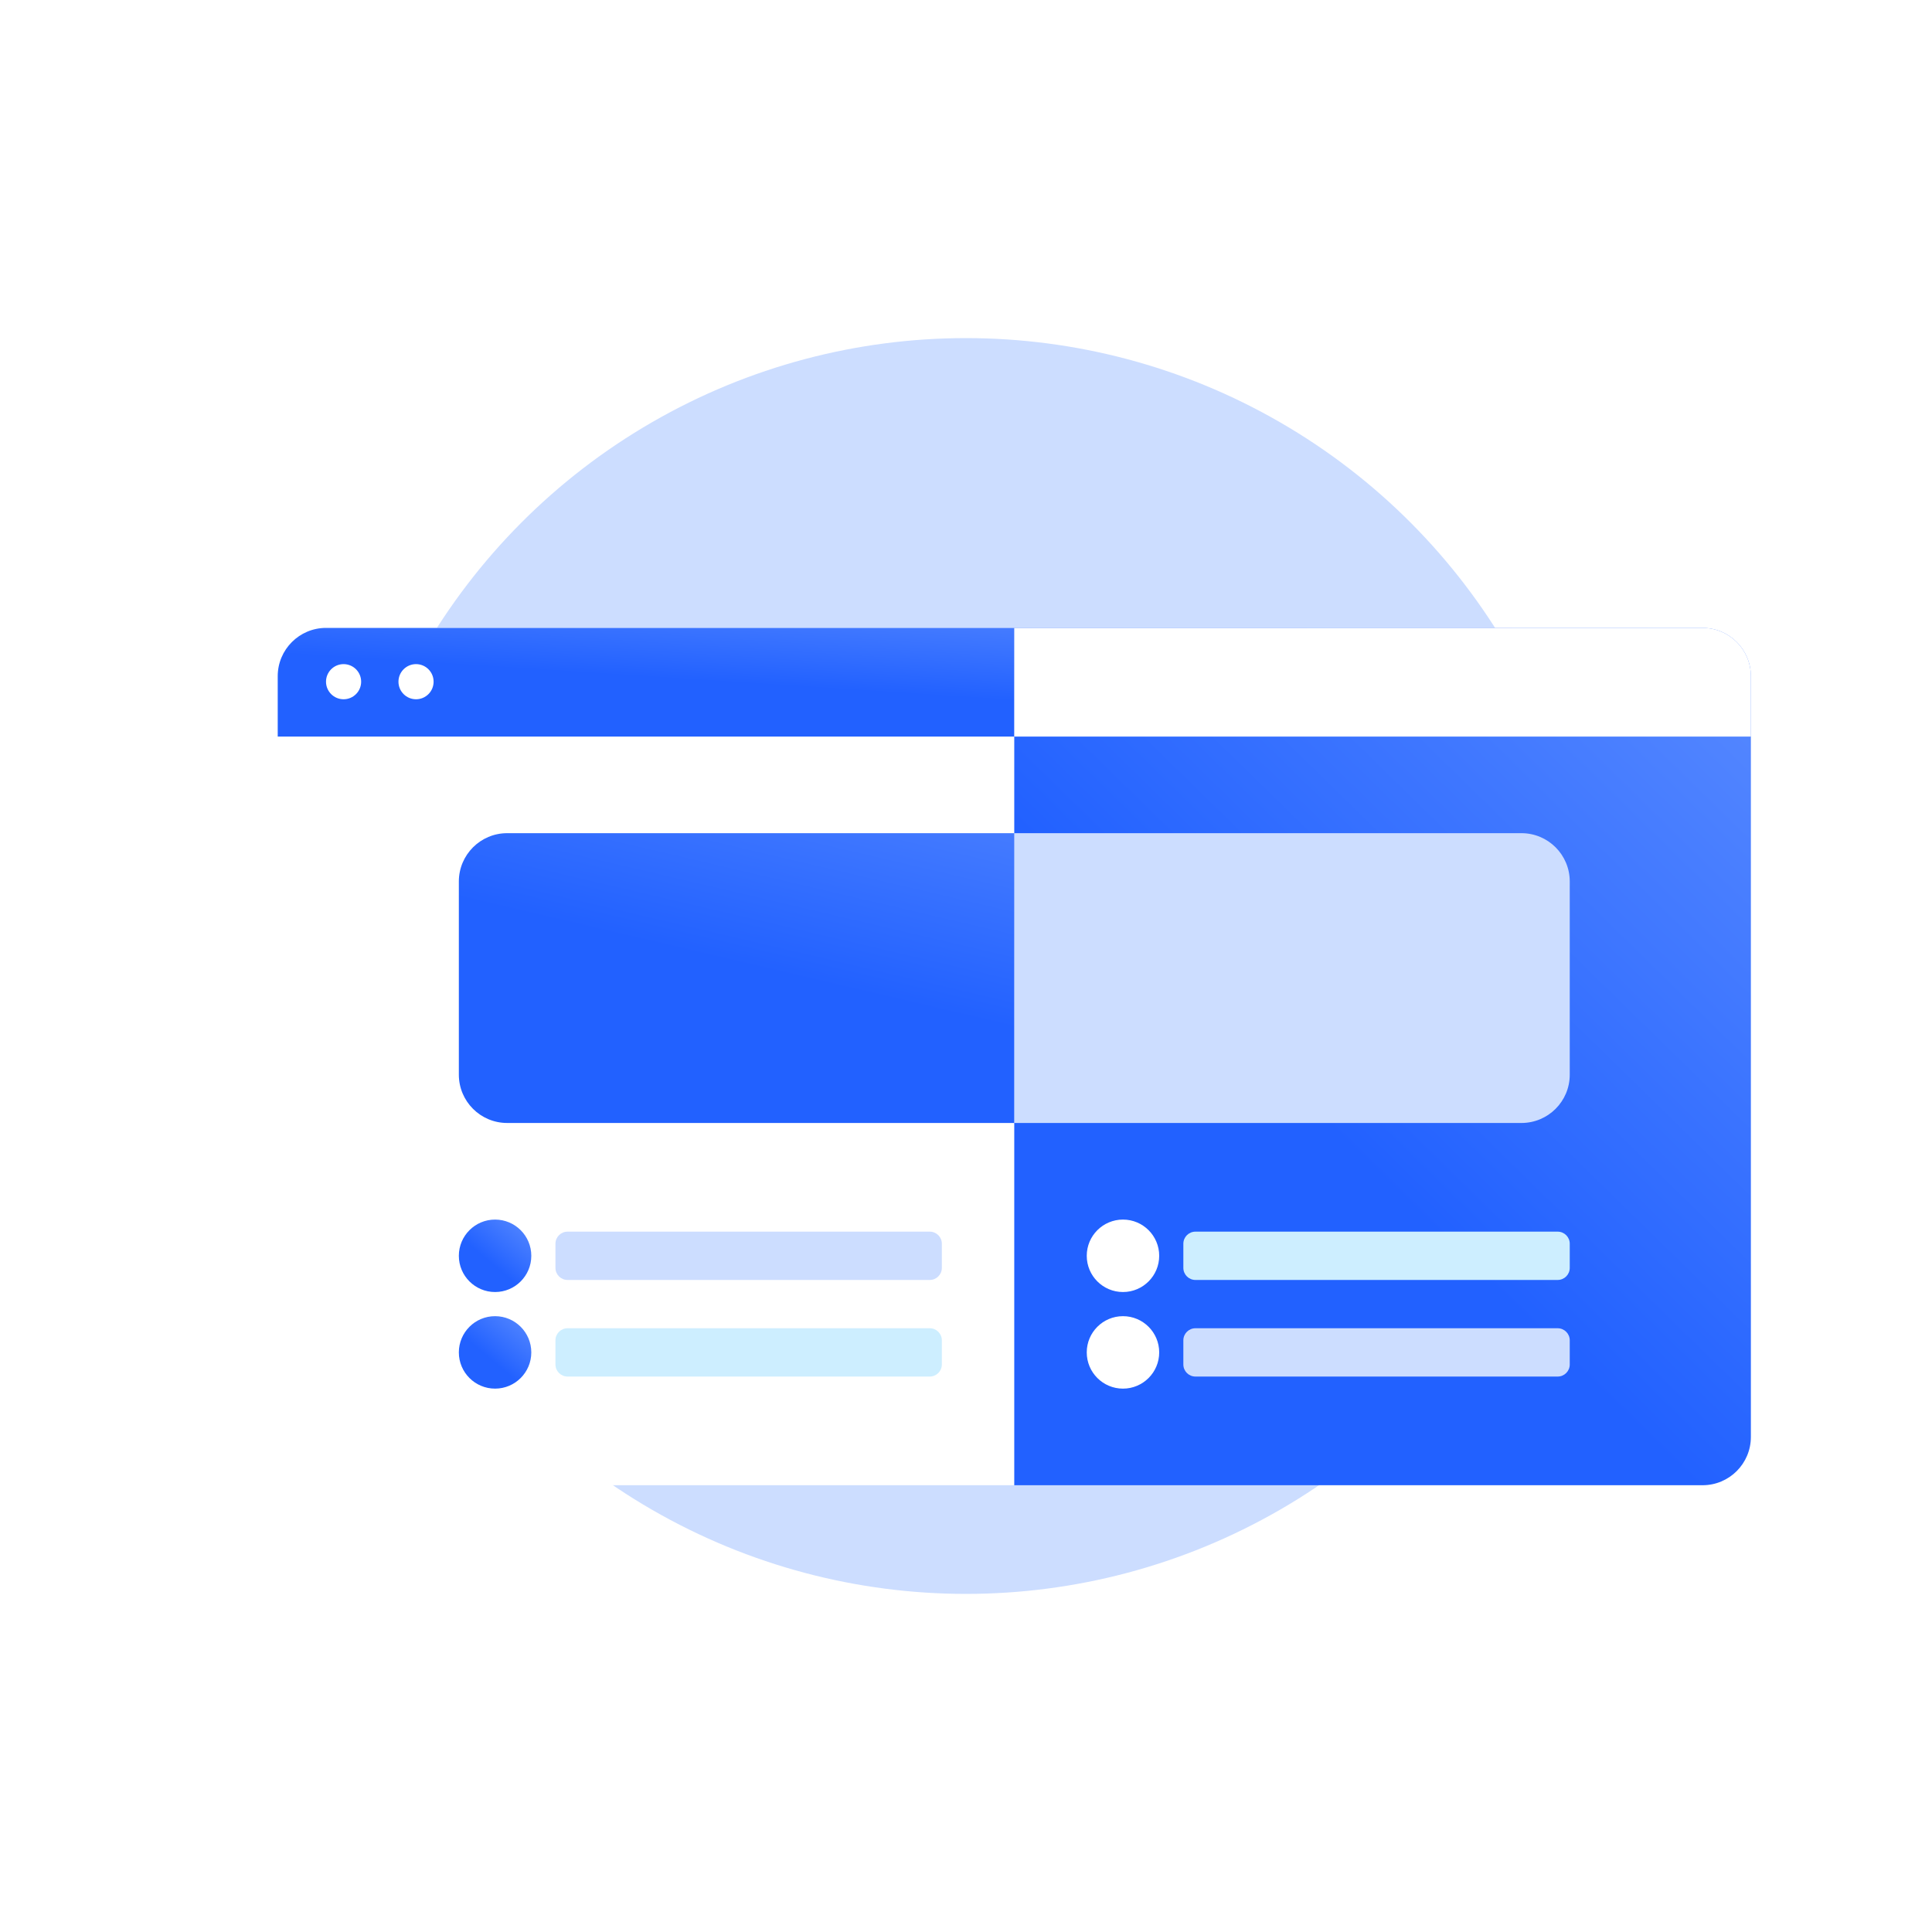 <?xml version="1.0" encoding="UTF-8"?> <svg xmlns="http://www.w3.org/2000/svg" width="160" height="160" viewBox="0 0 160 160" fill="none"><g clip-path="url(#clip0_684_1778)"><circle cx="80" cy="80" r="52" fill="#CCDDFF"></circle><g filter="url(#filter0_d_684_1778)"><g clip-path="url(#clip1_684_1778)"><path d="M19 48C19 45.791 20.791 44 23 44H80V115H23C20.791 115 19 113.209 19 111V48Z" fill="white"></path><rect x="18" y="44" width="117" height="9" fill="url(#paint0_linear_684_1778)"></rect><circle cx="24.454" cy="48.455" r="1.455" fill="white"></circle><circle cx="30.454" cy="48.455" r="1.455" fill="white"></circle><path d="M34 65C34 62.791 35.791 61 38 61H116C118.209 61 120 62.791 120 65V81C120 83.209 118.209 85 116 85H38C35.791 85 34 83.209 34 81V65Z" fill="url(#paint1_linear_684_1778)"></path><path d="M34 96C34 94.343 35.343 93 37 93C38.657 93 40 94.343 40 96C40 97.657 38.657 99 37 99C35.343 99 34 97.657 34 96Z" fill="url(#paint2_linear_684_1778)"></path><path d="M34 104C34 102.343 35.343 101 37 101C38.657 101 40 102.343 40 104C40 105.657 38.657 107 37 107C35.343 107 34 105.657 34 104Z" fill="url(#paint3_linear_684_1778)"></path><path d="M42 95C42 94.448 42.448 94 43 94H73C73.552 94 74 94.448 74 95V97C74 97.552 73.552 98 73 98H43C42.448 98 42 97.552 42 97V95Z" fill="#CCDDFF"></path><path d="M42 103C42 102.448 42.448 102 43 102H73C73.552 102 74 102.448 74 103V105C74 105.552 73.552 106 73 106H43C42.448 106 42 105.552 42 105V103Z" fill="#CDEEFF"></path></g><g clip-path="url(#clip2_684_1778)"><path d="M80 44H137C139.209 44 141 45.791 141 48V111C141 113.209 139.209 115 137 115H80V44Z" fill="url(#paint4_linear_684_1778)"></path><rect x="24" y="44" width="117" height="9" fill="white"></rect><path d="M40 65C40 62.791 41.791 61 44 61H122C124.209 61 126 62.791 126 65V81C126 83.209 124.209 85 122 85H44C41.791 85 40 83.209 40 81V65Z" fill="#CCDDFF"></path><path d="M86 96C86 94.343 87.343 93 89 93C90.657 93 92 94.343 92 96C92 97.657 90.657 99 89 99C87.343 99 86 97.657 86 96Z" fill="white"></path><path d="M86 104C86 102.343 87.343 101 89 101C90.657 101 92 102.343 92 104C92 105.657 90.657 107 89 107C87.343 107 86 105.657 86 104Z" fill="white"></path><path d="M94 95C94 94.448 94.448 94 95 94H125C125.552 94 126 94.448 126 95V97C126 97.552 125.552 98 125 98H95C94.448 98 94 97.552 94 97V95Z" fill="#CDEEFF"></path><path d="M94 103C94 102.448 94.448 102 95 102H125C125.552 102 126 102.448 126 103V105C126 105.552 125.552 106 125 106H95C94.448 106 94 105.552 94 105V103Z" fill="#CCDDFF"></path></g></g></g><defs><filter id="filter0_d_684_1778" x="3" y="32" width="162" height="111" filterUnits="userSpaceOnUse" color-interpolation-filters="sRGB"><feFlood flood-opacity="0" result="BackgroundImageFix"></feFlood><feColorMatrix in="SourceAlpha" type="matrix" values="0 0 0 0 0 0 0 0 0 0 0 0 0 0 0 0 0 0 127 0" result="hardAlpha"></feColorMatrix><feOffset dx="4" dy="8"></feOffset><feGaussianBlur stdDeviation="10"></feGaussianBlur><feComposite in2="hardAlpha" operator="out"></feComposite><feColorMatrix type="matrix" values="0 0 0 0 0.114 0 0 0 0 0.447 0 0 0 0 1 0 0 0 0.2 0"></feColorMatrix><feBlend mode="normal" in2="BackgroundImageFix" result="effect1_dropShadow_684_1778"></feBlend><feBlend mode="normal" in="SourceGraphic" in2="effect1_dropShadow_684_1778" result="shape"></feBlend></filter><linearGradient id="paint0_linear_684_1778" x1="125.767" y1="53" x2="127.032" y2="33.417" gradientUnits="userSpaceOnUse"><stop stop-color="#2261FF"></stop><stop offset="1" stop-color="#91B5FF"></stop></linearGradient><linearGradient id="paint1_linear_684_1778" x1="113.213" y1="85" x2="124.868" y2="35.293" gradientUnits="userSpaceOnUse"><stop stop-color="#2261FF"></stop><stop offset="1" stop-color="#91B5FF"></stop></linearGradient><linearGradient id="paint2_linear_684_1778" x1="39.526" y1="99" x2="45.983" y2="91.315" gradientUnits="userSpaceOnUse"><stop stop-color="#2261FF"></stop><stop offset="1" stop-color="#91B5FF"></stop></linearGradient><linearGradient id="paint3_linear_684_1778" x1="39.526" y1="107" x2="45.983" y2="99.315" gradientUnits="userSpaceOnUse"><stop stop-color="#2261FF"></stop><stop offset="1" stop-color="#91B5FF"></stop></linearGradient><linearGradient id="paint4_linear_684_1778" x1="136.186" y1="115" x2="213.734" y2="35.702" gradientUnits="userSpaceOnUse"><stop stop-color="#2261FF"></stop><stop offset="1" stop-color="#91B5FF"></stop></linearGradient><clipPath id="clip0_684_1778"><rect width="160" height="160" fill="white"></rect></clipPath><clipPath id="clip1_684_1778"><path d="M19 48C19 45.791 20.791 44 23 44H80V115H23C20.791 115 19 113.209 19 111V48Z" fill="white"></path></clipPath><clipPath id="clip2_684_1778"><path d="M80 44H137C139.209 44 141 45.791 141 48V111C141 113.209 139.209 115 137 115H80V44Z" fill="white"></path></clipPath></defs></svg> 